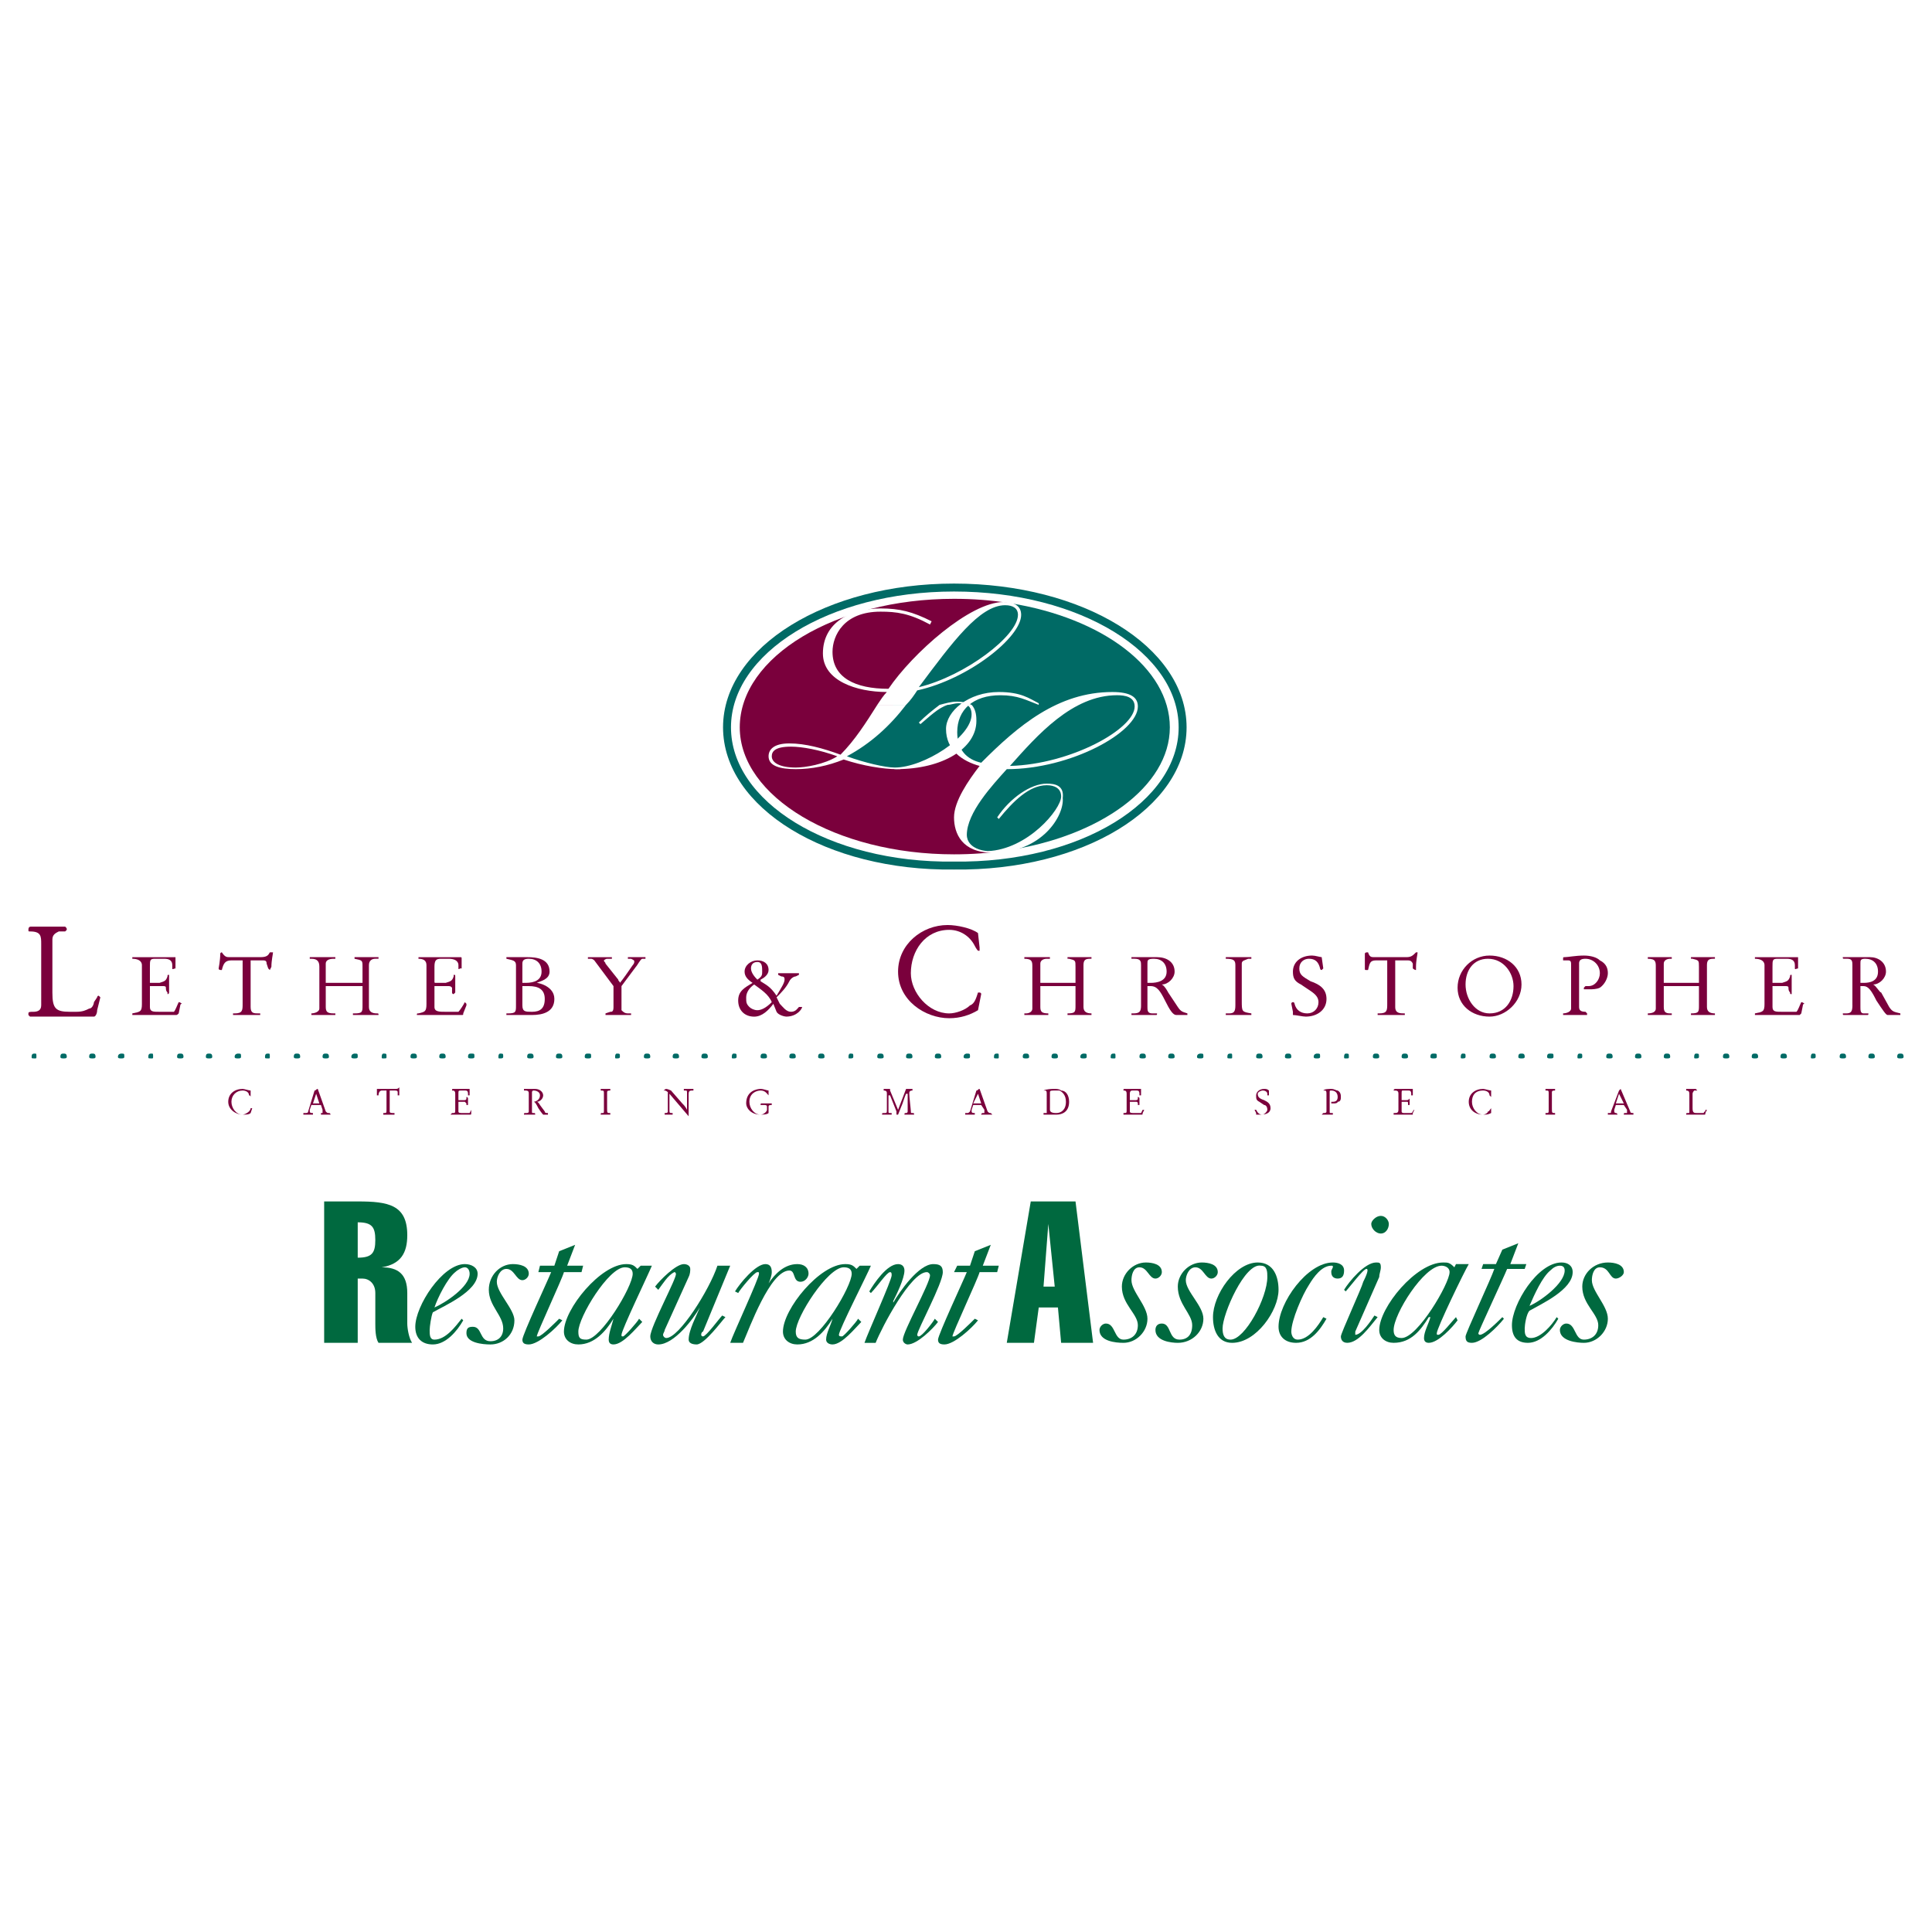 <?xml version="1.0" encoding="utf-8"?>
<!-- Generator: Adobe Illustrator 13.0.0, SVG Export Plug-In . SVG Version: 6.00 Build 14948)  -->
<!DOCTYPE svg PUBLIC "-//W3C//DTD SVG 1.0//EN" "http://www.w3.org/TR/2001/REC-SVG-20010904/DTD/svg10.dtd">
<svg version="1.0" id="Layer_1" xmlns="http://www.w3.org/2000/svg" xmlns:xlink="http://www.w3.org/1999/xlink" x="0px" y="0px"
	 width="192.756px" height="192.756px" viewBox="0 0 192.756 192.756" enable-background="new 0 0 192.756 192.756"
	 xml:space="preserve">
<g>
	<polygon fill-rule="evenodd" clip-rule="evenodd" fill="#FFFFFF" points="0,0 192.756,0 192.756,192.756 0,192.756 0,0 	"/>
	<path fill-rule="evenodd" clip-rule="evenodd" fill="#7A003C" d="M4.11,100.307c0,0.48-0.319,0.641-0.797,0.641
		c-0.319,0-0.479,0-0.479,0.16v0.16l0.16,0.16h0.16h6.22c0.16,0,0.319-0.32,0.319-0.641l0.319-1.283l-0.16-0.16
		c-0.16,0-0.16,0.16-0.16,0.16l-0.319,0.48c0,0.162-0.16,0.643-0.479,0.643c-0.319,0.16-0.638,0.32-1.276,0.32H6.981
		c-1.436,0-1.754-0.32-1.754-1.924v-5.291c0-0.481,0.319-0.641,0.638-0.802h0.479h0.159l0.16-0.16c0-0.161,0-0.161-0.16-0.321H3.154
		c-0.16,0-0.319,0-0.319,0.321c0,0.16,0,0.16,0.16,0.16c1.116,0,1.116,0.481,1.116,1.283V100.307L4.11,100.307z"/>
	<path fill-rule="evenodd" clip-rule="evenodd" fill="#7A003C" d="M14.159,100.146c0,0.801-0.16,0.801-0.957,0.961c0,0,0,0,0,0.16
		l0,0h4.307c0.159,0,0.159,0,0.319-0.16l0.16-0.801c0-0.16,0.159-0.16,0.159-0.16s-0.159-0.162-0.319-0.162
		c-0.16,0.322-0.319,0.803-0.479,0.963c-0.319,0-0.638,0-0.957,0h-0.479c-0.638,0-0.957,0-0.957-0.48v-2.084l0,0h1.276
		c0.16,0,0.319,0,0.319,0.16s0,0.32,0.159,0.48c0,0.16,0,0.16,0,0.16c0.16,0,0.16-0.16,0.16-0.16V97.42c0-0.16,0-0.16,0-0.16
		c-0.16,0-0.16,0-0.16,0.16c-0.159,0.48-0.319,0.48-0.797,0.641h-0.957c0,0,0,0,0-0.16v-1.442c0-0.642,0-0.802,0.479-0.802h0.957
		c0.479,0,0.797,0.16,0.797,0.642v0.32c0,0.161,0.16,0,0.319,0l0,0v-0.962c0-0.16,0-0.16,0-0.16h-1.755H13.68
		c-0.319,0-0.479,0-0.479,0v0.16l0,0c0.479,0,0.957,0.16,0.957,0.642V100.146L14.159,100.146z"/>
	<path fill-rule="evenodd" clip-rule="evenodd" fill="#7A003C" d="M25.004,95.816h1.116c0.319,0,0.479,0,0.479,0.321l0.16,0.481
		l0.16,0.161l0.159-0.321c0-0.642,0.16-1.283,0.16-1.443c0,0-0.16,0-0.319,0c-0.16,0.321-0.319,0.481-0.957,0.481h-3.031
		c-0.319,0-0.478,0-0.797-0.481c0,0-0.16,0-0.16,0.16c0,0.641-0.16,1.443-0.16,1.443c0,0.161,0.16,0.161,0.319,0.161l0,0
		c0.159-0.642,0.319-0.962,0.957-0.962h1.117v0.321v4.009c0,0.641,0,0.961-0.798,0.961H23.25l0,0l0,0c0,0.16,0,0.16,0,0.16h2.552
		h0.16v-0.16h-0.16c-0.479,0-0.797,0-0.797-0.641V95.816L25.004,95.816z"/>
	<path fill-rule="evenodd" clip-rule="evenodd" fill="#7A003C" d="M31.863,100.627c0,0.32-0.479,0.48-0.797,0.48l0,0v0.16
		c0,0,0,0,0.159,0h1.914c0.159,0,0.319,0,0.319,0v-0.16c0,0,0,0-0.16,0c-0.638,0-0.797-0.16-0.797-0.641v-2.084h3.668v1.924
		c0,0.641,0,0.801-0.797,0.801h-0.16v0.16c0,0,0.16,0,0.319,0h1.914c0.16,0,0.319,0,0.319,0c0-0.16,0-0.16-0.16-0.16
		c-0.479,0-0.797-0.16-0.797-0.641v-4.169c0-0.481,0.319-0.642,0.638-0.642c0.16,0,0.319,0,0.319,0v-0.16h-0.16h-2.233l0,0v0.16l0,0
		c0.797,0.16,0.797,0.16,0.797,0.802v1.603H32.5v-1.923c0-0.321,0.319-0.481,0.797-0.481h0.16v-0.16c0,0,0,0-0.16,0h-2.232h-0.16
		v0.16h0.16c0.638,0,0.797,0.321,0.797,0.802V100.627L31.863,100.627z"/>
	<path fill-rule="evenodd" clip-rule="evenodd" fill="#7A003C" d="M42.549,100.146c0,0.801-0.16,0.801-0.797,0.961
		c-0.16,0-0.16,0-0.16,0.16h0.16h4.306c0.159,0,0.159,0,0.159-0.16l0.319-0.801c0-0.16,0-0.16,0-0.16l-0.16-0.162
		c-0.16,0.322-0.479,0.803-0.638,0.963c-0.159,0-0.478,0-0.957,0h-0.319c-0.638,0-1.116,0-1.116-0.48v-2.084c0,0,0,0,0.16,0h1.116
		c0.319,0,0.319,0,0.479,0.16c0,0.16,0,0.32,0,0.48s0.16,0.16,0.16,0.16l0.159-0.16V97.42c0-0.16,0-0.16-0.159-0.16c0,0,0,0,0,0.16
		c-0.16,0.48-0.319,0.48-0.798,0.641h-0.957c-0.16,0-0.16,0-0.16-0.16v-1.442c0-0.642,0.16-0.802,0.638-0.802h0.797
		c0.479,0,0.957,0.16,0.957,0.642v0.32c0,0.161,0.16,0,0.16,0c0.16,0,0.16,0,0.16,0v-0.962c0-0.16,0-0.16-0.16-0.16h-1.754H42.07
		c-0.16,0-0.319,0-0.319,0v0.16l0,0c0.479,0,0.797,0.16,0.797,0.642V100.146L42.549,100.146z"/>
	<path fill-rule="evenodd" clip-rule="evenodd" fill="#7A003C" d="M51.48,100.307c0,0.641,0,0.801-0.797,0.801
		c-0.16,0-0.16,0-0.16,0v0.16c0,0,0,0,0.16,0h2.392c1.117,0,2.233-0.32,2.233-1.604c0-1.281-1.595-1.604-1.754-1.604l0,0
		c0.319-0.16,1.276-0.32,1.276-1.122c0-1.283-1.276-1.443-2.233-1.443h-1.914c-0.16,0-0.16,0-0.16,0c0,0.16,0,0.16,0,0.16
		c0.638,0.16,0.957,0.16,0.957,0.642V100.307L51.48,100.307z M52.118,98.383c0.319,0,0.479,0,0.638,0
		c0.957,0,1.595,0.32,1.595,1.281c0,0.963-0.478,1.283-1.276,1.283c-0.638,0-0.957,0-0.957-0.641V98.383L52.118,98.383z
		 M52.118,96.137c0-0.321,0.16-0.481,0.638-0.481c0.797,0,1.276,0.481,1.276,1.283c0,0.801-0.638,1.122-1.595,1.122h-0.319V96.137
		L52.118,96.137z"/>
	<path fill-rule="evenodd" clip-rule="evenodd" fill="#7A003C" d="M61.209,100.467c0,0.48-0.159,0.48-0.319,0.48l-0.479,0.16l0,0
		v0.16l0,0h0.16h2.233l0,0h0.159v-0.16h-0.159h-0.16c-0.319,0-0.479-0.16-0.638-0.32c0-0.16,0-0.16,0-0.48v-1.924l1.435-1.925
		c0.16-0.16,0.479-0.802,0.638-0.802h0.319l0,0v-0.16l0,0h-1.754l0,0c0,0.16,0,0.16,0,0.16h0.319c0.319,0.16,0.319,0.16,0.319,0.321
		c0,0,0,0.16-0.16,0.321c-0.319,0.481-1.116,1.603-1.276,1.763c0-0.16-0.16-0.16-0.16-0.32l-1.276-1.603
		c0-0.16-0.159-0.16-0.159-0.321c0,0,0.159-0.16,0.319-0.16h0.479l0,0v-0.16c0,0-0.16,0-0.319,0h-1.914h-0.16l0,0v0.16l0,0h0.319
		c0.16,0,0.319,0.16,0.319,0.16l1.914,2.566c0,0.16,0,0.32,0,0.32V100.467L61.209,100.467z"/>
	<path fill-rule="evenodd" clip-rule="evenodd" fill="#7A003C" d="M75.245,98.223c0.638,0.48,1.435,0.961,1.754,1.762
		c-0.638,0.643-1.117,0.803-1.436,0.803s-0.638-0.16-0.797-0.32c-0.319-0.32-0.319-0.482-0.319-0.963S74.767,98.543,75.245,98.223
		L75.245,98.223L75.245,98.223z M75.564,95.977c0.479,0,0.479,0.481,0.479,0.962c0,0.321,0,0.481-0.479,0.801
		c-0.16-0.16-0.638-0.641-0.638-1.122C74.926,96.298,75.085,95.977,75.564,95.977L75.564,95.977L75.564,95.977z M77.478,100.947
		c0.159,0.32,0.797,0.48,0.957,0.48c1.116,0,1.595-0.801,1.595-0.961c0,0,0,0-0.159,0l0,0h-0.16c-0.16,0.16-0.319,0.48-0.797,0.48
		s-0.798-0.48-1.117-0.801l-0.319-0.643c0.479-0.48,0.957-0.961,1.276-1.604c0.16-0.32,0.479-0.48,0.638-0.48l0.319-0.16l0,0V97.1
		h-0.16h-1.914l0,0v0.16l0,0l0.319,0.16c0.319,0,0.319,0.16,0.319,0.32c0,0.32-0.319,0.803-0.797,1.604
		c-0.638-0.961-1.117-1.121-1.595-1.443v-0.16c0.319-0.16,0.797-0.48,0.797-0.961c0-0.642-0.478-0.962-1.116-0.962
		s-1.276,0.481-1.276,1.123c0,0.481,0.319,0.801,0.797,1.122c-0.797,0.482-1.436,0.803-1.436,1.764c0,0.963,0.638,1.604,1.595,1.604
		c0.797,0,1.435-0.641,1.914-1.281L77.478,100.947L77.478,100.947z"/>
	<path fill-rule="evenodd" clip-rule="evenodd" fill="#7A003C" d="M97.894,99.184c0-0.16-0.16-0.16-0.16-0.16c-0.16,0-0.16,0-0.16,0
		c-0.16,0.48-0.319,1.123-0.797,1.283c-0.479,0.48-1.436,0.801-2.074,0.801c-2.073,0-3.828-2.084-3.828-4.008
		c0-2.245,1.436-4.329,3.828-4.329c1.117,0,2.074,0.641,2.552,1.603c0.159,0.321,0.319,0.481,0.319,0.481h0.16
		c0-0.161,0-0.161,0-0.321l-0.16-1.442c-0.638-0.481-2.074-0.802-3.03-0.802c-2.552,0-4.944,1.924-4.944,4.649
		c0,2.885,2.711,4.649,5.104,4.649c1.117,0,2.074-0.32,2.871-0.801L97.894,99.184L97.894,99.184z"/>
	<path fill-rule="evenodd" clip-rule="evenodd" fill="#7A003C" d="M102.997,100.627c0,0.32-0.319,0.48-0.638,0.48h-0.16v0.16h0.16
		h2.073c0.159,0,0.159,0,0.159,0v-0.16l0,0c-0.638,0-0.797-0.16-0.797-0.641v-2.084h3.509v1.924c0,0.641,0,0.801-0.798,0.801l0,0
		v0.16c0,0,0,0,0.319,0h1.913c0.16,0,0.16,0,0.16,0c0-0.16,0-0.16,0-0.16c-0.479,0-0.798-0.16-0.798-0.641v-4.169
		c0-0.481,0.16-0.642,0.638-0.642c0.16,0,0.16,0,0.16,0v-0.16l0,0h-2.233h-0.159v0.16c0,0,0,0,0.159,0
		c0.639,0.16,0.639,0.16,0.639,0.802v1.603h-3.509v-1.923c0-0.321,0.318-0.481,0.638-0.481c0.159,0,0.319,0,0.319,0v-0.16
		c0,0-0.16,0-0.319,0h-2.073h-0.16v0.16l0,0c0.798,0,0.798,0.321,0.798,0.802V100.627L102.997,100.627z"/>
	<path fill-rule="evenodd" clip-rule="evenodd" fill="#7A003C" d="M113.843,100.307c0,0.641-0.159,0.801-0.798,0.801
		c-0.159,0-0.159,0-0.159,0c0,0.16,0,0.16,0,0.16h2.393c0.159,0,0.159,0,0.159-0.16c0,0-0.159,0-0.479,0
		c-0.479,0-0.479-0.32-0.479-0.641v-2.084c0.16,0,0.319,0,0.319,0c0.638,0,0.957,0.48,1.436,1.441
		c0.479,0.963,0.797,1.443,1.116,1.443h1.116l0,0v-0.16l0,0c-0.479-0.16-0.638-0.16-0.957-0.641l-0.957-1.443
		c0,0-0.318-0.641-0.638-0.801l0,0c0.638,0,1.276-0.643,1.276-1.284c0-0.962-0.798-1.443-1.755-1.443h-2.552l0,0
		c0,0.16,0,0.16,0,0.16h0.319c0.638,0,0.638,0.321,0.638,0.642V100.307L113.843,100.307z M114.48,96.137
		c0-0.321,0-0.481,0.639-0.481c0.797,0,1.275,0.481,1.275,1.283c0,0.961-0.957,1.122-1.595,1.122c0,0-0.159,0-0.319,0V96.137
		L114.48,96.137z"/>
	<path fill-rule="evenodd" clip-rule="evenodd" fill="#7A003C" d="M123.891,96.137c0-0.321,0.319-0.321,0.638-0.481h0.16h0.159
		v-0.16h-0.159h-2.233h-0.159v0.16l0,0c0.798,0,0.957,0.16,0.957,0.642v4.009c0,0.641-0.159,0.801-0.638,0.801
		c-0.319,0-0.319,0-0.319,0c0,0.16,0,0.16,0,0.16h2.393h0.159v-0.16l0,0c-0.957-0.16-0.957-0.16-0.957-1.283V96.137L123.891,96.137z
		"/>
	<path fill-rule="evenodd" clip-rule="evenodd" fill="#7A003C" d="M130.749,98.863c0.479,0.32,0.797,0.641,0.797,1.121
		c0,0.643-0.479,1.123-1.116,1.123s-1.116-0.32-1.275-0.961c0,0,0-0.162-0.16-0.162c0,0-0.159,0-0.159,0.162l0.159,0.801
		c0,0.16,0,0.16,0,0.32c0.319,0,0.957,0.16,1.276,0.16c1.116,0,2.073-0.641,2.073-1.764c0-0.961-0.638-1.441-1.595-1.764
		c-0.798-0.48-1.116-0.641-1.116-1.282c0-0.641,0.479-0.962,0.957-0.962c0.638,0,0.956,0.321,1.116,0.962c0,0,0,0.161,0.159,0.161
		l0.159-0.161l0,0l-0.159-1.122c-0.159,0-0.638-0.16-0.957-0.16c-1.116,0-1.914,0.641-1.914,1.603c0,0.641,0.16,0.961,0.798,1.284
		L130.749,98.863L130.749,98.863z"/>
	<path fill-rule="evenodd" clip-rule="evenodd" fill="#7A003C" d="M139.202,95.816h1.116c0.319,0,0.479,0,0.638,0.321v0.481
		c0,0,0.16,0.161,0.319,0.161v-0.321c0-0.642,0.159-1.283,0.159-1.443h-0.159c-0.319,0.321-0.479,0.481-0.957,0.481h-3.189
		c-0.319,0-0.479,0-0.638-0.481c-0.16,0-0.319,0-0.319,0.16c0,0.641,0,1.443,0,1.443c0,0.161,0,0.161,0.159,0.161c0,0,0,0,0.16,0
		c0.159-0.642,0.159-0.962,0.797-0.962h1.116v0.321v4.009c0,0.641,0,0.961-0.797,0.961l0,0h-0.16l0,0c0,0.16,0,0.16,0,0.16H140
		c0.159,0,0.159,0,0.159,0v-0.16l0,0c-0.479,0-0.957,0-0.957-0.641V95.816L139.202,95.816z"/>
	<path fill-rule="evenodd" clip-rule="evenodd" fill="#7A003C" d="M148.612,101.428c1.595,0,3.189-1.443,3.189-3.205
		c0-1.765-1.435-2.887-3.189-2.887c-1.754,0-3.189,1.443-3.189,3.207C145.423,100.307,146.858,101.428,148.612,101.428
		L148.612,101.428L148.612,101.428z M148.612,101.107c-1.436,0-2.393-1.443-2.393-2.885c0-1.444,0.798-2.566,2.233-2.566
		c1.595,0,2.552,1.443,2.552,2.727C151.005,99.824,150.207,101.107,148.612,101.107L148.612,101.107L148.612,101.107z"/>
	<path fill-rule="evenodd" clip-rule="evenodd" fill="#7A003C" d="M157.544,96.137c0-0.321,0.159-0.481,0.638-0.481
		c0.798,0,1.436,0.642,1.436,1.443c0,0.641-0.479,1.283-1.116,1.283c-0.159,0-0.319,0-0.319,0l-0.159,0.16v0.16h0.159
		c0,0,0.319,0,0.479,0c0.16,0,0.639,0,0.957-0.16c0.479-0.32,0.798-0.963,0.798-1.443c0-0.481-0.16-0.962-0.798-1.283
		c-0.318-0.32-0.957-0.48-1.595-0.48c-0.797,0-1.595,0.16-1.914,0.16c-0.159,0-0.159,0-0.159,0.16v0.16c0.159,0,0.319,0,0.479,0
		c0.319,0,0.319,0.161,0.319,0.481v4.329c0,0.32-0.479,0.48-0.798,0.48c0,0,0,0,0,0.16l0,0h2.393l0,0c0-0.16,0-0.16,0-0.16
		l-0.16-0.16c-0.479,0-0.638-0.16-0.638-0.48V96.137L157.544,96.137z"/>
	<path fill-rule="evenodd" clip-rule="evenodd" fill="#7A003C" d="M165.2,100.627c0,0.32-0.319,0.48-0.798,0.48l0,0v0.16h0.159
		h1.914c0.319,0,0.319,0,0.319,0v-0.16c0,0,0,0-0.159,0c-0.479,0-0.639-0.16-0.639-0.641v-2.084h3.509v1.924
		c0,0.641,0,0.801-0.797,0.801l0,0v0.16c0,0,0,0,0.159,0h1.914c0.318,0,0.318,0,0.318,0c0-0.16,0-0.16,0-0.16
		c-0.479,0-0.797-0.16-0.797-0.641v-4.169c0-0.481,0.159-0.642,0.638-0.642c0.159,0,0.159,0,0.159,0v-0.16l0,0h-2.392l0,0v0.16
		c0,0,0,0,0.159,0c0.638,0.16,0.638,0.16,0.638,0.802v1.603h-3.509v-1.923c0-0.321,0.319-0.481,0.639-0.481c0.159,0,0.159,0,0.159,0
		v-0.16c0,0,0,0-0.159,0h-2.074c-0.159,0-0.159,0-0.159,0v0.16l0,0c0.798,0,0.798,0.321,0.798,0.802V100.627L165.2,100.627z"/>
	<path fill-rule="evenodd" clip-rule="evenodd" fill="#7A003C" d="M176.046,100.146c0,0.801-0.16,0.801-0.957,0.961c0,0,0,0,0,0.16
		l0,0h4.466c0,0,0,0,0.159-0.16l0.159-0.801c0-0.16,0.159-0.16,0.159-0.16s-0.159-0.162-0.318-0.162
		c-0.159,0.322-0.319,0.803-0.479,0.963c-0.319,0-0.638,0-0.957,0H177.8c-0.638,0-0.957,0-0.957-0.48v-2.084l0,0h1.276
		c0.159,0,0.318,0,0.318,0.16s0,0.32,0.16,0.48c0,0.16,0,0.16,0.159,0.16v-0.16V97.42c0-0.16,0-0.16,0-0.16
		c-0.159,0-0.159,0-0.159,0.16c-0.16,0.48-0.319,0.48-0.798,0.641h-0.957c0,0,0,0,0-0.16v-1.442c0-0.642,0-0.802,0.479-0.802h0.957
		c0.479,0,0.798,0.16,0.798,0.642v0.32c0,0.161,0.159,0,0.318,0l0,0v-0.962c0-0.16,0-0.16,0-0.16h-1.754h-2.073
		c-0.319,0-0.479,0-0.479,0v0.16l0,0c0.479,0,0.957,0.16,0.957,0.642V100.146L176.046,100.146z"/>
	<path fill-rule="evenodd" clip-rule="evenodd" fill="#7A003C" d="M184.817,100.307c0,0.641-0.159,0.801-0.638,0.801
		c-0.159,0-0.319,0-0.319,0c0,0.16,0,0.16,0.16,0.16h2.232c0.159,0,0.159,0,0.159-0.16c0,0-0.159,0-0.479,0
		c-0.318,0-0.318-0.32-0.318-0.641v-2.084c0.159,0,0.159,0,0.318,0c0.479,0,0.798,0.48,1.276,1.441
		c0.638,0.963,0.957,1.443,1.116,1.443h1.116c0.16,0,0.16,0,0.16,0v-0.16l0,0c-0.639-0.16-0.798-0.16-1.116-0.641l-0.798-1.443
		c-0.159,0-0.479-0.641-0.798-0.801l0,0c0.639,0,1.276-0.643,1.276-1.284c0-0.962-0.798-1.443-1.595-1.443h-2.552
		c-0.16,0-0.16,0-0.16,0c0,0.16,0,0.16,0.16,0.16h0.318c0.479,0,0.479,0.321,0.479,0.642V100.307L184.817,100.307z M185.615,96.137
		c0-0.321,0-0.481,0.479-0.481c0.797,0,1.275,0.481,1.275,1.283c0,0.961-0.797,1.122-1.436,1.122c-0.159,0-0.159,0-0.318,0V96.137
		L185.615,96.137z"/>
	<path fill-rule="evenodd" clip-rule="evenodd" fill="#7A003C" d="M25.164,110.566h-0.159l0,0c0,0.16-0.16,0.322-0.16,0.322
		c-0.16,0.16-0.479,0.32-0.638,0.32c-0.638,0-1.117-0.643-1.117-1.283s0.479-1.123,1.117-1.123c0.319,0,0.638,0.162,0.638,0.482
		c0.16,0,0.16,0.16,0.16,0.16l0,0c0-0.16,0-0.16,0-0.16v-0.482c-0.16,0-0.638-0.16-0.797-0.16c-0.798,0-1.436,0.482-1.436,1.283
		s0.797,1.283,1.436,1.283c0.319,0,0.638,0,0.797-0.16L25.164,110.566L25.164,110.566z"/>
	<path fill-rule="evenodd" clip-rule="evenodd" fill="#7A003C" d="M32.022,110.246l0.159,0.48c0,0.162,0,0.322,0,0.322h-0.159
		c0,0,0,0,0,0.16l0,0h0.797c0.159,0,0.159,0,0.159,0s0-0.16-0.159-0.16c-0.16,0-0.16,0-0.319-0.16l-0.797-2.246
		c-0.159,0-0.159,0.16-0.319,0.16l-0.638,2.086c0,0.16-0.159,0.16-0.319,0.16h-0.16v0.16c0,0,0,0,0.16,0h0.797l0,0
		c0-0.16,0-0.16,0-0.16c-0.159,0-0.319,0-0.319-0.16c0,0,0,0,0-0.162l0.16-0.48H32.022L32.022,110.246z M31.225,110.086l0.319-0.961
		l0,0l0.319,0.961H31.225L31.225,110.086z"/>
	<path fill-rule="evenodd" clip-rule="evenodd" fill="#7A003C" d="M38.88,108.803h0.479c0.16,0,0.319,0,0.319,0.162v0.32
		c0,0,0,0,0.16,0v-0.16c0-0.322,0-0.482,0-0.482c0-0.16,0-0.16,0-0.16c-0.16,0.16-0.16,0.16-0.479,0.16h-1.276
		c-0.16,0-0.16,0-0.319,0h-0.16c0,0.16,0,0.482,0,0.643c0,0,0,0,0.16,0l0,0c0-0.32,0.159-0.482,0.319-0.482h0.479v0.162v1.762
		c0,0.322,0,0.322-0.319,0.322l0,0l0,0v0.16l0,0h0.957c0.16,0,0.16,0,0.16,0v-0.16l0,0c-0.319,0-0.479,0-0.479-0.16V108.803
		L38.88,108.803z"/>
	<path fill-rule="evenodd" clip-rule="evenodd" fill="#7A003C" d="M45.419,110.727c0,0.322,0,0.322-0.319,0.322l-0.16,0.16h0.16
		h1.754c0.16,0,0.16,0,0.16-0.16v-0.322c0.159,0,0.159,0,0.159,0h-0.159l-0.16,0.322c-0.16,0-0.319,0-0.479,0h-0.16
		c-0.319,0-0.479,0-0.479-0.16v-0.963l0,0h0.638c0,0,0,0,0.16,0.16c0,0,0,0,0,0.16l0,0h0.159v-0.641c0-0.16-0.159-0.16-0.159-0.16
		s0,0,0,0.16s-0.16,0.16-0.319,0.16h-0.479l0,0v-0.641c0-0.322,0-0.322,0.319-0.322h0.319c0.16,0,0.319,0,0.319,0.322v0.16h0.16l0,0
		v-0.482v-0.16h-0.797H45.26c-0.16,0-0.16,0-0.16,0.16l0,0l0,0c0.16,0,0.319,0,0.319,0.322V110.727L45.419,110.727z"/>
	<path fill-rule="evenodd" clip-rule="evenodd" fill="#7A003C" d="M52.756,110.889c0,0.16-0.16,0.16-0.319,0.16
		c-0.16,0-0.16,0-0.16,0.16c0,0,0,0,0.16,0h0.957l0,0c0-0.16,0-0.16-0.16-0.16s-0.16,0-0.16-0.16v-0.963c0,0,0,0,0.16,0
		s0.319,0.32,0.479,0.641c0.319,0.482,0.479,0.643,0.479,0.643h0.478l0,0v-0.16l0,0c-0.159,0-0.319,0-0.319-0.16l-0.478-0.643
		c0,0-0.16-0.32-0.319-0.32l0,0c0.319,0,0.638-0.32,0.638-0.641s-0.319-0.643-0.797-0.643h-1.117v0.16l0,0h0.16
		c0.319,0,0.319,0.162,0.319,0.322V110.889L52.756,110.889z M53.075,108.965c0,0,0-0.162,0.16-0.162
		c0.319,0,0.638,0.162,0.638,0.482c0,0.48-0.479,0.641-0.638,0.641s-0.16,0-0.16,0V108.965L53.075,108.965z"/>
	<path fill-rule="evenodd" clip-rule="evenodd" fill="#7A003C" d="M60.572,108.965c0-0.162,0.16-0.162,0.319-0.162l0,0l0,0l0,0
		v-0.16h-0.957c0,0,0,0,0,0.16l0,0l0,0c0.319,0,0.319,0,0.319,0.322v1.602c0,0.322,0,0.322-0.16,0.322s-0.16,0-0.16,0.16l0,0h0.957
		l0,0v-0.16l0,0c-0.319,0-0.319,0-0.319-0.482V108.965L60.572,108.965z"/>
	<path fill-rule="evenodd" clip-rule="evenodd" fill="#7A003C" d="M66.632,110.889c0,0.16-0.16,0.16-0.319,0.16c0,0,0,0,0,0.16l0,0
		h0.797l0,0v-0.16c-0.319,0-0.319,0-0.319-0.322v-1.602l1.914,2.244l0,0v-2.084c0-0.32,0-0.482,0.319-0.482h0.159l0,0l0,0v-0.16
		h-0.957v0.16l0,0h0.159c0.16,0,0.16,0,0.16,0.322v1.602l0,0c-0.16-0.32-0.319-0.48-0.479-0.641l-1.117-1.283
		c0,0-0.319-0.16-0.479-0.16c-0.159,0-0.159,0.16-0.319,0.16c0-0.16,0,0,0,0l0,0h0.16c0.159,0,0.319,0.162,0.319,0.162
		c0,0.16,0,0.16,0,0.16V110.889L66.632,110.889z"/>
	<path fill-rule="evenodd" clip-rule="evenodd" fill="#7A003C" d="M76.68,110.406c0-0.16,0.16-0.16,0.319-0.16l0,0c0,0,0,0,0-0.16
		l0,0h-0.957c-0.16,0-0.16,0-0.16,0.16l0,0h0.319c0.159,0,0.319,0,0.319,0.16v0.32c0,0.162-0.319,0.482-0.638,0.482
		c-0.638,0-1.116-0.643-1.116-1.283c0-0.801,0.638-1.123,1.116-1.123s0.638,0.322,0.797,0.482l0,0l0,0c0-0.16,0-0.32,0-0.482
		c-0.159,0-0.478-0.16-0.797-0.16c-0.319,0-1.436,0.16-1.436,1.443c0,0.48,0.479,1.123,1.436,1.123c0.16,0,0.638,0,0.797-0.16
		V110.406L76.68,110.406z"/>
	<path fill-rule="evenodd" clip-rule="evenodd" fill="#7A003C" d="M89.6,110.727L89.6,110.727l-0.797-1.924v-0.16h-0.638v0.16l0,0
		l0,0c0.319,0,0.319,0.162,0.319,0.322s0,1.441,0,1.602c0,0.322,0,0.322-0.319,0.322c-0.16,0-0.16,0-0.16,0.16l0,0l0,0h0.957l0,0
		c0-0.16,0-0.16,0-0.16c-0.319,0-0.319,0-0.319-0.16c0-0.162,0-1.283,0-1.604l0,0c0,0,0,0,0.16,0l0.638,1.604c0,0.16,0,0.32,0,0.32
		s0,0,0.16,0l0,0l0.319-0.803c0.16-0.32,0.319-0.961,0.479-1.281c0,0,0,0,0.16,0c0,0.48,0,1.441,0,1.764c0,0.16-0.16,0.16-0.16,0.16
		c-0.159,0-0.159,0-0.159,0.16l0,0l0,0h0.957l0,0c0-0.16,0-0.16-0.159-0.16c-0.16,0-0.16,0-0.16-0.16
		c0-0.162-0.159-1.443-0.159-1.764c0-0.16,0-0.322,0.319-0.322l0,0l0,0l0,0v-0.16h-0.638L89.6,110.727L89.6,110.727z"/>
	<path fill-rule="evenodd" clip-rule="evenodd" fill="#7A003C" d="M97.894,110.246l0.318,0.48c0,0.162,0,0.322,0,0.322h-0.159
		c0,0-0.159,0-0.159,0.16c0,0,0,0,0.159,0h0.798h0.159l-0.159-0.16c-0.16,0-0.16,0-0.319-0.16l-0.797-2.246
		c-0.16,0-0.16,0.16-0.319,0.16l-0.638,2.086c-0.16,0.16-0.16,0.16-0.319,0.16h-0.159v0.16c0,0,0,0,0.159,0h0.798l0,0
		c0-0.16,0-0.16,0-0.16c-0.16,0-0.319,0-0.319-0.16c0,0,0,0,0-0.162l0.16-0.48H97.894L97.894,110.246z M97.096,110.086l0.479-0.961
		l0,0l0.319,0.961H97.096L97.096,110.086z"/>
	<path fill-rule="evenodd" clip-rule="evenodd" fill="#7A003C" d="M104.433,110.889v0.16c-0.159,0-0.159,0-0.319,0v0.16l0,0h1.276
		c0.638,0,1.275-0.32,1.275-1.283c0-0.641-0.318-1.123-0.797-1.123c-0.159-0.16-0.479-0.16-0.638-0.16c-0.319,0-0.798,0-1.117,0.16
		l0,0l0,0h0.16c0.159,0,0.159,0.162,0.159,0.322V110.889L104.433,110.889z M104.752,108.965c0-0.162,0.159-0.162,0.479-0.162
		c0.159,0,0.318,0,0.479,0c0.318,0.162,0.638,0.482,0.638,1.123c0,0.801-0.479,1.123-0.957,1.123c-0.159,0-0.638,0-0.638-0.322
		V108.965L104.752,108.965z"/>
	<path fill-rule="evenodd" clip-rule="evenodd" fill="#7A003C" d="M112.407,110.727c0,0.322,0,0.322-0.319,0.322v0.16l0,0h1.755
		c0.159,0,0.159,0,0.159-0.16l0.16-0.322l0,0h-0.16l-0.159,0.322c-0.159,0-0.319,0-0.479,0h-0.159c-0.319,0-0.479,0-0.479-0.16
		v-0.963l0,0h0.638c0,0,0.159,0,0.159,0.16c0,0,0,0,0,0.16l0,0h0.16v-0.641c0-0.16-0.16-0.16-0.16-0.16s0,0,0,0.16
		s-0.159,0.16-0.318,0.16h-0.479l0,0v-0.641c0-0.322,0.159-0.322,0.318-0.322h0.319c0.159,0,0.319,0,0.319,0.322v0.16h0.159l0,0
		v-0.482v-0.16h-0.798h-0.797c-0.16,0-0.16,0-0.16,0.16l0,0l0,0c0.16,0,0.319,0,0.319,0.322V110.727L112.407,110.727z"/>
	<path fill-rule="evenodd" clip-rule="evenodd" fill="#7A003C" d="M126.124,110.246c0.159,0,0.318,0.16,0.318,0.48
		c0,0.162-0.318,0.482-0.479,0.482c-0.318,0-0.479-0.16-0.638-0.482l0,0h-0.159l0.159,0.322v0.16c0.159,0,0.319,0,0.479,0
		c0.479,0,0.957-0.16,0.957-0.643c0-0.48-0.319-0.641-0.638-0.801c-0.479-0.16-0.639-0.32-0.639-0.641
		c0-0.16,0.319-0.322,0.479-0.322c0.319,0,0.479,0.162,0.479,0.322s0,0.16,0,0.16h0.16l0,0v-0.482c-0.16-0.16-0.319-0.16-0.479-0.16
		c-0.479,0-0.798,0.322-0.798,0.643s0,0.48,0.319,0.641L126.124,110.246L126.124,110.246z"/>
	<path fill-rule="evenodd" clip-rule="evenodd" fill="#7A003C" d="M132.663,108.965c0-0.162,0-0.162,0.159-0.162
		c0.479,0,0.638,0.322,0.638,0.643s-0.159,0.48-0.479,0.48c0,0,0,0-0.159,0v0.16l0,0l0,0c0.159,0,0.159,0,0.319,0
		c0,0,0.318,0,0.318-0.16c0.319,0,0.319-0.32,0.319-0.48s0-0.48-0.319-0.643c-0.159,0-0.318-0.16-0.638-0.16s-0.638,0-0.798,0.16
		l0,0l0,0c0,0,0,0,0.16,0c0.159,0,0.159,0.162,0.159,0.322v1.764c0,0.16-0.159,0.16-0.319,0.16l-0.159,0.16c0,0,0,0,0.159,0h0.957
		l0,0v-0.16h-0.159c-0.159,0-0.159,0-0.159-0.16V108.965L132.663,108.965z"/>
	<path fill-rule="evenodd" clip-rule="evenodd" fill="#7A003C" d="M139.521,110.727c0,0.322-0.16,0.322-0.479,0.322v0.16l0,0h1.913
		c0,0,0,0,0-0.16l0.16-0.322l0,0l0,0c-0.16,0-0.16,0.322-0.319,0.322c0,0-0.159,0-0.318,0h-0.319c-0.159,0-0.319,0-0.319-0.16
		v-0.963l0,0h0.479c0.16,0,0.16,0,0.16,0.16c0,0,0,0,0,0.16h0.159l0,0v-0.641c0-0.16,0-0.16,0-0.16s0,0,0,0.16
		c-0.159,0.16-0.159,0.16-0.479,0.16h-0.319l0,0v-0.641c0-0.322,0-0.322,0.16-0.322h0.479c0.159,0,0.318,0,0.318,0.322v0.16
		c0,0,0,0,0.159,0l0,0v-0.482v-0.16h-0.797h-0.957c0,0-0.159,0-0.159,0.16l0,0l0,0c0.318,0,0.479,0,0.479,0.322V110.727
		L139.521,110.727z"/>
	<path fill-rule="evenodd" clip-rule="evenodd" fill="#7A003C" d="M148.771,110.566
		C148.932,110.566,148.771,110.566,148.771,110.566L148.771,110.566c-0.159,0.16-0.159,0.322-0.318,0.322
		c0,0.16-0.319,0.32-0.479,0.32c-0.638,0-1.116-0.643-1.116-1.283s0.318-1.123,1.116-1.123c0.318,0,0.638,0.162,0.638,0.482
		l0.159,0.16l0,0c0-0.16,0-0.16,0-0.16v-0.482c-0.159,0-0.638-0.16-0.797-0.16c-0.798,0-1.436,0.482-1.436,1.283
		s0.638,1.283,1.436,1.283c0.318,0,0.479,0,0.797-0.16V110.566L148.771,110.566z"/>
	<path fill-rule="evenodd" clip-rule="evenodd" fill="#7A003C" d="M154.833,108.965c0-0.162,0.159-0.162,0.318-0.162l0,0l0,0l0,0
		v-0.16h-0.957c0,0,0,0,0,0.16l0,0l0,0c0.319,0,0.319,0,0.319,0.322v1.602c0,0.322,0,0.322-0.319,0.322c0,0,0,0,0,0.16l0,0h0.957
		l0,0v-0.16l0,0c-0.318,0-0.318,0-0.318-0.482V108.965L154.833,108.965z"/>
	<path fill-rule="evenodd" clip-rule="evenodd" fill="#7A003C" d="M162.01,110.246l0.319,0.48c0,0.162,0,0.322,0,0.322h-0.16
		c-0.159,0-0.159,0-0.159,0.16l0,0h0.957l0,0v-0.16c-0.159,0-0.319,0-0.319-0.16l-0.957-2.246l-0.159,0.16l-0.798,2.086
		c0,0.16,0,0.16-0.159,0.16s-0.159,0-0.159,0v0.16l0,0h0.797h0.16c0-0.16-0.16-0.16-0.16-0.16s-0.159,0-0.159-0.16c0,0,0,0,0-0.162
		l0.159-0.48H162.01L162.01,110.246z M161.212,110.086l0.319-0.961l0,0l0.479,0.961H161.212L161.212,110.086z"/>
	<path fill-rule="evenodd" clip-rule="evenodd" fill="#7A003C" d="M168.549,110.889c0,0.16,0,0.16-0.159,0.16s-0.159,0-0.159,0.16
		l0,0l0,0l0,0h1.754c0.159,0,0.159,0,0.159-0.16l0.16-0.322h-0.16l0,0v0.162c-0.159,0-0.159,0.16-0.159,0.16
		c-0.159,0-0.159,0-0.479,0h-0.159c-0.319,0-0.479,0-0.479-0.482v-1.441c0-0.16,0.159-0.322,0.159-0.322h0.16l0,0
		c0.159,0,0.159,0,0.159,0s0,0-0.159-0.16h-0.957c0,0,0,0,0,0.16l0,0c0.318,0,0.318,0.162,0.318,0.482V110.889L168.549,110.889z"/>
	<path fill-rule="evenodd" clip-rule="evenodd" fill="#006A65" d="M3.473,105.598c0.16,0,0.16,0,0.16-0.16
		c0-0.322,0-0.322-0.16-0.322s-0.319,0-0.319,0.322C3.154,105.598,3.154,105.598,3.473,105.598L3.473,105.598L3.473,105.598z"/>
	<path fill-rule="evenodd" clip-rule="evenodd" fill="#006A65" d="M6.344,105.598c0.159,0,0.319,0,0.319-0.16
		c0-0.322-0.16-0.322-0.319-0.322c-0.16,0-0.319,0-0.319,0.322C6.024,105.598,6.184,105.598,6.344,105.598L6.344,105.598
		L6.344,105.598z"/>
	<path fill-rule="evenodd" clip-rule="evenodd" fill="#006A65" d="M9.214,105.598c0.16,0,0.319,0,0.319-0.16
		c0-0.322-0.16-0.322-0.319-0.322c-0.159,0-0.319,0-0.319,0.322C8.896,105.598,9.055,105.598,9.214,105.598L9.214,105.598
		L9.214,105.598z"/>
	<path fill-rule="evenodd" clip-rule="evenodd" fill="#006A65" d="M12.085,105.598c0.16,0,0.319,0,0.319-0.16
		c0-0.322,0-0.322-0.319-0.322c0,0-0.319,0-0.319,0.322C11.767,105.598,11.926,105.598,12.085,105.598L12.085,105.598
		L12.085,105.598z"/>
	<path fill-rule="evenodd" clip-rule="evenodd" fill="#006A65" d="M15.116,105.598c0.159,0,0.159,0,0.159-0.16
		c0-0.322,0-0.322-0.159-0.322c-0.16,0-0.319,0-0.319,0.322C14.797,105.598,14.797,105.598,15.116,105.598L15.116,105.598
		L15.116,105.598z"/>
	<path fill-rule="evenodd" clip-rule="evenodd" fill="#006A65" d="M17.987,105.598c0.159,0,0.319,0,0.319-0.16
		c0-0.322-0.16-0.322-0.319-0.322c-0.16,0-0.319,0-0.319,0.322C17.667,105.598,17.827,105.598,17.987,105.598L17.987,105.598
		L17.987,105.598z"/>
	<path fill-rule="evenodd" clip-rule="evenodd" fill="#006A65" d="M20.857,105.598c0.16,0,0.319,0,0.319-0.16
		c0-0.322-0.16-0.322-0.319-0.322c-0.159,0-0.319,0-0.319,0.322C20.539,105.598,20.698,105.598,20.857,105.598L20.857,105.598
		L20.857,105.598z"/>
	<path fill-rule="evenodd" clip-rule="evenodd" fill="#006A65" d="M23.729,105.598c0.159,0,0.319,0,0.319-0.16
		c0-0.322,0-0.322-0.319-0.322c0,0-0.319,0-0.319,0.322C23.409,105.598,23.569,105.598,23.729,105.598L23.729,105.598
		L23.729,105.598z"/>
	<path fill-rule="evenodd" clip-rule="evenodd" fill="#006A65" d="M26.759,105.598c0.16,0,0.16,0,0.16-0.16
		c0-0.322,0-0.322-0.16-0.322s-0.319,0-0.319,0.322C26.44,105.598,26.44,105.598,26.759,105.598L26.759,105.598L26.759,105.598z"/>
	<path fill-rule="evenodd" clip-rule="evenodd" fill="#006A65" d="M29.63,105.598c0.16,0,0.319,0,0.319-0.16
		c0-0.322-0.159-0.322-0.319-0.322s-0.319,0-0.319,0.322C29.311,105.598,29.47,105.598,29.63,105.598L29.63,105.598L29.63,105.598z"
		/>
	<path fill-rule="evenodd" clip-rule="evenodd" fill="#006A65" d="M32.5,105.598c0.16,0,0.319,0,0.319-0.16
		c0-0.322-0.16-0.322-0.319-0.322c-0.159,0-0.319,0-0.319,0.322C32.182,105.598,32.341,105.598,32.5,105.598L32.5,105.598
		L32.5,105.598z"/>
	<path fill-rule="evenodd" clip-rule="evenodd" fill="#006A65" d="M35.372,105.598c0.159,0,0.319,0,0.319-0.16
		c0-0.322,0-0.322-0.319-0.322c0,0-0.319,0-0.319,0.322C35.052,105.598,35.212,105.598,35.372,105.598L35.372,105.598
		L35.372,105.598z"/>
	<path fill-rule="evenodd" clip-rule="evenodd" fill="#006A65" d="M38.242,105.598c0.319,0,0.319,0,0.319-0.16
		c0-0.322,0-0.322-0.319-0.322c0,0-0.159,0-0.159,0.322C38.083,105.598,38.083,105.598,38.242,105.598L38.242,105.598
		L38.242,105.598z"/>
	<path fill-rule="evenodd" clip-rule="evenodd" fill="#006A65" d="M41.273,105.598c0.16,0,0.319,0,0.319-0.16
		c0-0.322-0.159-0.322-0.319-0.322s-0.319,0-0.319,0.322C40.954,105.598,41.113,105.598,41.273,105.598L41.273,105.598
		L41.273,105.598z"/>
	<path fill-rule="evenodd" clip-rule="evenodd" fill="#006A65" d="M44.144,105.598c0.16,0,0.319,0,0.319-0.16
		c0-0.322-0.159-0.322-0.319-0.322c-0.159,0-0.319,0-0.319,0.322C43.825,105.598,43.984,105.598,44.144,105.598L44.144,105.598
		L44.144,105.598z"/>
	<path fill-rule="evenodd" clip-rule="evenodd" fill="#006A65" d="M47.015,105.598c0.159,0,0.319,0,0.319-0.16
		c0-0.322,0-0.322-0.319-0.322c-0.16,0-0.319,0-0.319,0.322C46.695,105.598,46.855,105.598,47.015,105.598L47.015,105.598
		L47.015,105.598z"/>
	<path fill-rule="evenodd" clip-rule="evenodd" fill="#006A65" d="M49.886,105.598c0.159,0,0.319,0,0.319-0.16
		c0-0.322,0-0.322-0.319-0.322c0,0-0.16,0-0.16,0.322C49.726,105.598,49.726,105.598,49.886,105.598L49.886,105.598L49.886,105.598z
		"/>
	<path fill-rule="evenodd" clip-rule="evenodd" fill="#006A65" d="M52.916,105.598c0.159,0,0.319,0,0.319-0.16
		c0-0.322-0.16-0.322-0.319-0.322c-0.16,0-0.319,0-0.319,0.322C52.597,105.598,52.756,105.598,52.916,105.598L52.916,105.598
		L52.916,105.598z"/>
	<path fill-rule="evenodd" clip-rule="evenodd" fill="#006A65" d="M55.787,105.598c0.16,0,0.319,0,0.319-0.16
		c0-0.322-0.159-0.322-0.319-0.322s-0.319,0-0.319,0.322C55.468,105.598,55.627,105.598,55.787,105.598L55.787,105.598
		L55.787,105.598z"/>
	<path fill-rule="evenodd" clip-rule="evenodd" fill="#006A65" d="M58.658,105.598c0.16,0,0.319,0,0.319-0.16
		c0-0.322,0-0.322-0.319-0.322c-0.16,0-0.319,0-0.319,0.322C58.339,105.598,58.498,105.598,58.658,105.598L58.658,105.598
		L58.658,105.598z"/>
	<path fill-rule="evenodd" clip-rule="evenodd" fill="#006A65" d="M61.529,105.598c0.159,0,0.319,0,0.319-0.16
		c0-0.322,0-0.322-0.319-0.322c0,0-0.16,0-0.16,0.322C61.369,105.598,61.369,105.598,61.529,105.598L61.529,105.598L61.529,105.598z
		"/>
	<path fill-rule="evenodd" clip-rule="evenodd" fill="#006A65" d="M64.559,105.598c0.16,0,0.319,0,0.319-0.16
		c0-0.322-0.16-0.322-0.319-0.322c-0.159,0-0.319,0-0.319,0.322C64.24,105.598,64.399,105.598,64.559,105.598L64.559,105.598
		L64.559,105.598z"/>
	<path fill-rule="evenodd" clip-rule="evenodd" fill="#006A65" d="M67.43,105.598c0.16,0,0.319,0,0.319-0.16
		c0-0.322-0.16-0.322-0.319-0.322c-0.159,0-0.319,0-0.319,0.322C67.111,105.598,67.271,105.598,67.43,105.598L67.43,105.598
		L67.43,105.598z"/>
	<path fill-rule="evenodd" clip-rule="evenodd" fill="#006A65" d="M70.301,105.598c0.16,0,0.319,0,0.319-0.16
		c0-0.322-0.159-0.322-0.319-0.322s-0.319,0-0.319,0.322C69.982,105.598,70.141,105.598,70.301,105.598L70.301,105.598
		L70.301,105.598z"/>
	<path fill-rule="evenodd" clip-rule="evenodd" fill="#006A65" d="M73.172,105.598c0.159,0,0.319,0,0.319-0.16
		c0-0.322,0-0.322-0.319-0.322c0,0-0.16,0-0.16,0.322C73.012,105.598,73.012,105.598,73.172,105.598L73.172,105.598L73.172,105.598z
		"/>
	<path fill-rule="evenodd" clip-rule="evenodd" fill="#006A65" d="M76.202,105.598c0.159,0,0.319,0,0.319-0.16
		c0-0.322-0.16-0.322-0.319-0.322c-0.16,0-0.319,0-0.319,0.322C75.883,105.598,76.042,105.598,76.202,105.598L76.202,105.598
		L76.202,105.598z"/>
	<path fill-rule="evenodd" clip-rule="evenodd" fill="#006A65" d="M79.073,105.598c0.16,0,0.319,0,0.319-0.16
		c0-0.322-0.16-0.322-0.319-0.322c-0.159,0-0.319,0-0.319,0.322C78.754,105.598,78.914,105.598,79.073,105.598L79.073,105.598
		L79.073,105.598z"/>
	<path fill-rule="evenodd" clip-rule="evenodd" fill="#006A65" d="M81.944,105.598c0.16,0,0.319,0,0.319-0.16
		c0-0.322-0.159-0.322-0.319-0.322s-0.319,0-0.319,0.322C81.625,105.598,81.784,105.598,81.944,105.598L81.944,105.598
		L81.944,105.598z"/>
	<path fill-rule="evenodd" clip-rule="evenodd" fill="#006A65" d="M84.814,105.598c0.16,0,0.319,0,0.319-0.16
		c0-0.322,0-0.322-0.319-0.322c0,0-0.159,0-0.159,0.322C84.655,105.598,84.655,105.598,84.814,105.598L84.814,105.598
		L84.814,105.598z"/>
	<path fill-rule="evenodd" clip-rule="evenodd" fill="#006A65" d="M87.845,105.598c0.159,0,0.319,0,0.319-0.16
		c0-0.322-0.16-0.322-0.319-0.322c-0.16,0-0.319,0-0.319,0.322C87.526,105.598,87.686,105.598,87.845,105.598L87.845,105.598
		L87.845,105.598z"/>
	<path fill-rule="evenodd" clip-rule="evenodd" fill="#006A65" d="M90.716,105.598c0.159,0,0.319,0,0.319-0.16
		c0-0.322-0.16-0.322-0.319-0.322c-0.16,0-0.319,0-0.319,0.322C90.397,105.598,90.557,105.598,90.716,105.598L90.716,105.598
		L90.716,105.598z"/>
	<path fill-rule="evenodd" clip-rule="evenodd" fill="#006A65" d="M93.587,105.598c0.159,0,0.319,0,0.319-0.16
		c0-0.322-0.16-0.322-0.319-0.322c-0.16,0-0.319,0-0.319,0.322C93.268,105.598,93.427,105.598,93.587,105.598L93.587,105.598
		L93.587,105.598z"/>
	<path fill-rule="evenodd" clip-rule="evenodd" fill="#006A65" d="M96.458,105.598c0.16,0,0.319,0,0.319-0.16
		c0-0.322,0-0.322-0.319-0.322c0,0-0.319,0-0.319,0.322C96.139,105.598,96.298,105.598,96.458,105.598L96.458,105.598
		L96.458,105.598z"/>
	<path fill-rule="evenodd" clip-rule="evenodd" fill="#006A65" d="M99.488,105.598c0.159,0,0.159,0,0.159-0.16
		c0-0.322,0-0.322-0.159-0.322c-0.16,0-0.319,0-0.319,0.322C99.169,105.598,99.169,105.598,99.488,105.598L99.488,105.598
		L99.488,105.598z"/>
	<path fill-rule="evenodd" clip-rule="evenodd" fill="#006A65" d="M102.359,105.598c0.159,0,0.318,0,0.318-0.16
		c0-0.322-0.159-0.322-0.318-0.322c-0.16,0-0.319,0-0.319,0.322C102.04,105.598,102.199,105.598,102.359,105.598L102.359,105.598
		L102.359,105.598z"/>
	<path fill-rule="evenodd" clip-rule="evenodd" fill="#006A65" d="M105.23,105.598c0.159,0,0.318,0,0.318-0.16
		c0-0.322-0.159-0.322-0.318-0.322c-0.16,0-0.319,0-0.319,0.322C104.911,105.598,105.07,105.598,105.23,105.598L105.23,105.598
		L105.23,105.598z"/>
	<path fill-rule="evenodd" clip-rule="evenodd" fill="#006A65" d="M108.101,105.598c0.16,0,0.319,0,0.319-0.16
		c0-0.322,0-0.322-0.319-0.322c0,0-0.318,0-0.318,0.322C107.782,105.598,107.941,105.598,108.101,105.598L108.101,105.598
		L108.101,105.598z"/>
	<path fill-rule="evenodd" clip-rule="evenodd" fill="#006A65" d="M111.131,105.598c0.16,0,0.16,0,0.16-0.16
		c0-0.322,0-0.322-0.16-0.322c-0.159,0-0.318,0-0.318,0.322C110.812,105.598,110.812,105.598,111.131,105.598L111.131,105.598
		L111.131,105.598z"/>
	<path fill-rule="evenodd" clip-rule="evenodd" fill="#006A65" d="M114.002,105.598c0.16,0,0.319,0,0.319-0.16
		c0-0.322-0.159-0.322-0.319-0.322c-0.159,0-0.318,0-0.318,0.322C113.684,105.598,113.843,105.598,114.002,105.598L114.002,105.598
		L114.002,105.598z"/>
	<path fill-rule="evenodd" clip-rule="evenodd" fill="#006A65" d="M116.873,105.598c0.159,0,0.319,0,0.319-0.16
		c0-0.322-0.16-0.322-0.319-0.322s-0.319,0-0.319,0.322C116.554,105.598,116.714,105.598,116.873,105.598L116.873,105.598
		L116.873,105.598z"/>
	<path fill-rule="evenodd" clip-rule="evenodd" fill="#006A65" d="M119.744,105.598c0.159,0,0.318,0,0.318-0.16
		c0-0.322,0-0.322-0.318-0.322c0,0-0.319,0-0.319,0.322C119.425,105.598,119.584,105.598,119.744,105.598L119.744,105.598
		L119.744,105.598z"/>
	<path fill-rule="evenodd" clip-rule="evenodd" fill="#006A65" d="M122.774,105.598c0.159,0,0.159,0,0.159-0.16
		c0-0.322,0-0.322-0.159-0.322s-0.319,0-0.319,0.322C122.455,105.598,122.455,105.598,122.774,105.598L122.774,105.598
		L122.774,105.598z"/>
	<path fill-rule="evenodd" clip-rule="evenodd" fill="#006A65" d="M125.646,105.598c0.159,0,0.318,0,0.318-0.16
		c0-0.322-0.159-0.322-0.318-0.322c-0.16,0-0.319,0-0.319,0.322C125.326,105.598,125.485,105.598,125.646,105.598L125.646,105.598
		L125.646,105.598z"/>
	<path fill-rule="evenodd" clip-rule="evenodd" fill="#006A65" d="M128.516,105.598c0.16,0,0.319,0,0.319-0.16
		c0-0.322-0.159-0.322-0.319-0.322c-0.159,0-0.318,0-0.318,0.322C128.197,105.598,128.356,105.598,128.516,105.598L128.516,105.598
		L128.516,105.598z"/>
	<path fill-rule="evenodd" clip-rule="evenodd" fill="#006A65" d="M131.387,105.598c0.159,0,0.319,0,0.319-0.16
		c0-0.322,0-0.322-0.319-0.322c0,0-0.319,0-0.319,0.322C131.067,105.598,131.228,105.598,131.387,105.598L131.387,105.598
		L131.387,105.598z"/>
	<path fill-rule="evenodd" clip-rule="evenodd" fill="#006A65" d="M134.258,105.598c0.319,0,0.319,0,0.319-0.16
		c0-0.322,0-0.322-0.319-0.322c0,0-0.159,0-0.159,0.322C134.099,105.598,134.099,105.598,134.258,105.598L134.258,105.598
		L134.258,105.598z"/>
	<path fill-rule="evenodd" clip-rule="evenodd" fill="#006A65" d="M137.288,105.598c0.159,0,0.319,0,0.319-0.16
		c0-0.322-0.16-0.322-0.319-0.322s-0.318,0-0.318,0.322C136.97,105.598,137.129,105.598,137.288,105.598L137.288,105.598
		L137.288,105.598z"/>
	<path fill-rule="evenodd" clip-rule="evenodd" fill="#006A65" d="M140.159,105.598c0.159,0,0.319,0,0.319-0.16
		c0-0.322-0.16-0.322-0.319-0.322s-0.319,0-0.319,0.322C139.84,105.598,140,105.598,140.159,105.598L140.159,105.598
		L140.159,105.598z"/>
	<path fill-rule="evenodd" clip-rule="evenodd" fill="#006A65" d="M143.03,105.598c0.159,0,0.318,0,0.318-0.16
		c0-0.322,0-0.322-0.318-0.322c-0.16,0-0.319,0-0.319,0.322C142.711,105.598,142.87,105.598,143.03,105.598L143.03,105.598
		L143.03,105.598z"/>
	<path fill-rule="evenodd" clip-rule="evenodd" fill="#006A65" d="M145.901,105.598c0.159,0,0.318,0,0.318-0.16
		c0-0.322,0-0.322-0.318-0.322c0,0-0.16,0-0.16,0.322C145.741,105.598,145.741,105.598,145.901,105.598L145.901,105.598
		L145.901,105.598z"/>
	<path fill-rule="evenodd" clip-rule="evenodd" fill="#006A65" d="M148.932,105.598c0.159,0,0.318,0,0.318-0.16
		c0-0.322-0.159-0.322-0.318-0.322c-0.16,0-0.319,0-0.319,0.322C148.612,105.598,148.771,105.598,148.932,105.598L148.932,105.598
		L148.932,105.598z"/>
	<path fill-rule="evenodd" clip-rule="evenodd" fill="#006A65" d="M151.802,105.598c0.16,0,0.319,0,0.319-0.16
		c0-0.322-0.159-0.322-0.319-0.322c-0.159,0-0.318,0-0.318,0.322C151.483,105.598,151.643,105.598,151.802,105.598L151.802,105.598
		L151.802,105.598z"/>
	<path fill-rule="evenodd" clip-rule="evenodd" fill="#006A65" d="M154.673,105.598c0.16,0,0.319,0,0.319-0.16
		c0-0.322,0-0.322-0.319-0.322c-0.159,0-0.318,0-0.318,0.322C154.354,105.598,154.514,105.598,154.673,105.598L154.673,105.598
		L154.673,105.598z"/>
	<path fill-rule="evenodd" clip-rule="evenodd" fill="#006A65" d="M157.544,105.598c0.159,0,0.319,0,0.319-0.16
		c0-0.322,0-0.322-0.319-0.322c0,0-0.159,0-0.159,0.322C157.385,105.598,157.385,105.598,157.544,105.598L157.544,105.598
		L157.544,105.598z"/>
	<path fill-rule="evenodd" clip-rule="evenodd" fill="#006A65" d="M160.574,105.598c0.159,0,0.319,0,0.319-0.16
		c0-0.322-0.16-0.322-0.319-0.322s-0.319,0-0.319,0.322C160.255,105.598,160.415,105.598,160.574,105.598L160.574,105.598
		L160.574,105.598z"/>
	<path fill-rule="evenodd" clip-rule="evenodd" fill="#006A65" d="M163.445,105.598c0.159,0,0.319,0,0.319-0.16
		c0-0.322-0.16-0.322-0.319-0.322s-0.319,0-0.319,0.322C163.126,105.598,163.286,105.598,163.445,105.598L163.445,105.598
		L163.445,105.598z"/>
	<path fill-rule="evenodd" clip-rule="evenodd" fill="#006A65" d="M166.316,105.598c0.159,0,0.319,0,0.319-0.16
		c0-0.322-0.16-0.322-0.319-0.322s-0.319,0-0.319,0.322C165.997,105.598,166.157,105.598,166.316,105.598L166.316,105.598
		L166.316,105.598z"/>
	<path fill-rule="evenodd" clip-rule="evenodd" fill="#006A65" d="M169.188,105.598c0.159,0,0.318,0,0.318-0.16
		c0-0.322,0-0.322-0.318-0.322c0,0-0.16,0-0.16,0.322C169.027,105.598,169.027,105.598,169.188,105.598L169.188,105.598
		L169.188,105.598z"/>
	<path fill-rule="evenodd" clip-rule="evenodd" fill="#006A65" d="M172.218,105.598c0.159,0,0.318,0,0.318-0.16
		c0-0.322-0.159-0.322-0.318-0.322c-0.16,0-0.319,0-0.319,0.322C171.898,105.598,172.058,105.598,172.218,105.598L172.218,105.598
		L172.218,105.598z"/>
	<path fill-rule="evenodd" clip-rule="evenodd" fill="#006A65" d="M175.089,105.598c0.159,0,0.318,0,0.318-0.16
		c0-0.322-0.159-0.322-0.318-0.322c-0.16,0-0.319,0-0.319,0.322C174.77,105.598,174.929,105.598,175.089,105.598L175.089,105.598
		L175.089,105.598z"/>
	<path fill-rule="evenodd" clip-rule="evenodd" fill="#006A65" d="M177.959,105.598c0.16,0,0.319,0,0.319-0.16
		c0-0.322-0.159-0.322-0.319-0.322c-0.159,0-0.318,0-0.318,0.322C177.641,105.598,177.8,105.598,177.959,105.598L177.959,105.598
		L177.959,105.598z"/>
	<path fill-rule="evenodd" clip-rule="evenodd" fill="#006A65" d="M180.83,105.598c0.159,0,0.319,0,0.319-0.16
		c0-0.322,0-0.322-0.319-0.322c0,0-0.159,0-0.159,0.322C180.671,105.598,180.671,105.598,180.83,105.598L180.83,105.598
		L180.83,105.598z"/>
	<path fill-rule="evenodd" clip-rule="evenodd" fill="#006A65" d="M183.86,105.598c0.16,0,0.319,0,0.319-0.16
		c0-0.322-0.159-0.322-0.319-0.322c-0.159,0-0.318,0-0.318,0.322C183.542,105.598,183.701,105.598,183.86,105.598L183.86,105.598
		L183.86,105.598z"/>
	<path fill-rule="evenodd" clip-rule="evenodd" fill="#006A65" d="M186.731,105.598c0.159,0,0.319,0,0.319-0.16
		c0-0.322-0.16-0.322-0.319-0.322s-0.319,0-0.319,0.322C186.412,105.598,186.572,105.598,186.731,105.598L186.731,105.598
		L186.731,105.598z"/>
	<path fill-rule="evenodd" clip-rule="evenodd" fill="#006A65" d="M189.603,105.598c0.159,0,0.318,0,0.318-0.16
		c0-0.322-0.159-0.322-0.318-0.322c-0.16,0-0.319,0-0.319,0.322C189.283,105.598,189.442,105.598,189.603,105.598L189.603,105.598
		L189.603,105.598z"/>
	<path fill="none" stroke="#006A65" stroke-width="0.792" stroke-miterlimit="2.613" d="M72.534,72.568
		c0-7.696,10.048-13.949,22.648-13.949c12.76,0,22.808,6.253,22.808,13.949c0,7.696-10.048,13.949-22.808,13.789
		C82.582,86.518,72.534,80.265,72.534,72.568L72.534,72.568z"/>
	<path fill-rule="evenodd" clip-rule="evenodd" fill="#7A003C" d="M100.607,60.152l-0.003,0.071h-0.159h-0.479l-0.639,0.16
		l-0.797,0.321l-1.117,0.481l-2.393,2.084l-2.392,2.726l-2.392,3.207l-1.755,2.245l-2.393,2.245l-1.595,1.283l-0.319,0.481
		l0.479,0.321h0.479l0.797,0.321l0.797,0.16l0.797,0.16l0.638,0.161h0.638l0.479,0.16h0.479l0.797-0.16l0.797-0.161l0.797-0.16
		l1.117-0.321l0.797-0.481l0.797-0.481l0.638-0.321l0.319,0.481l0.479,0.321l0.479,0.321l0.319,0.16l0.479,0.161l0.319,0.16h0.318
		l0.319,0.16l-0.319,0.481l-0.318,0.321l-0.319,0.642l-0.319,0.641l-0.479,0.801l-0.479,0.802l-0.319,0.962l-0.159,0.801v0.802
		l0.159,0.641l0.16,0.321l0.16,0.321l0.319,0.321l0.16,0.16l0.159,0.16l0.319,0.161l0.638,0.16h0.318h0.957h0.638l0.479-0.16
		l0.008,0.12c-1.636,0.236-3.348,0.361-5.111,0.361c-11.802,0-21.372-5.772-21.372-12.667c0-7.054,9.57-12.826,21.372-12.826
		C97.058,59.742,98.877,59.885,100.607,60.152L100.607,60.152z"/>
	<path fill-rule="evenodd" clip-rule="evenodd" fill="#006A65" d="M100.306,84.872l-0.021-0.118l-0.797,0.16H98.69h-0.479h-0.318
		l-0.319-0.16l-0.319-0.161l-0.319-0.16l-0.319-0.16l-0.319-0.481l-0.319-0.481v-0.641l0.16-0.962l0.479-0.962l0.479-1.123
		l0.638-0.802l0.797-0.961l0.957-1.283l-1.116-0.161l-0.479-0.16l-0.319-0.16l-0.638-0.161l-0.479-0.321l-0.319-0.32l-0.479-0.481
		l-0.479-0.161l-0.479,0.321l-0.638,0.481l-0.479,0.321l-0.638,0.16l-0.797,0.321l-0.638,0.16l-0.638,0.161h-0.638l-0.638,0.16
		h-0.319l-0.638-0.16h-0.479l-0.319-0.161h-0.319h-0.319l-0.479-0.16l-0.319-0.16h-0.479l-0.319-0.161l-0.638-0.16l-0.957-0.321
		l0.319-0.321l1.754-1.443l2.393-2.565l1.755-2.245l0.957-1.283l2.233-2.565l2.393-2.405l1.595-1.283l1.914-0.962l0.639-0.16h0.638
		h0.159l0.004-0.045c9.222,1.467,15.946,6.477,15.946,12.391C116.714,78.444,109.764,83.504,100.306,84.872L100.306,84.872z"/>
	<path fill-rule="evenodd" clip-rule="evenodd" fill="#FFFFFF" d="M87.526,70.324c-1.116,1.764-2.233,3.527-3.668,4.97
		c-1.754-0.642-3.509-1.123-5.104-1.123s-2.074,0.642-2.074,1.283c0,0.962,1.117,1.283,2.712,1.283c1.595,0,3.19-0.321,4.785-0.962
		c1.914,0.641,3.987,0.962,5.263,0.962c4.625,0,7.975-2.084,7.975-4.81c0-0.32,0-1.122-0.479-1.603h-0.479
		c0.319,0.16,0.479,0.481,0.479,0.961c0,2.245-4.785,5.292-7.655,5.292c-0.957,0-3.031-0.481-4.785-1.123
		c2.393-1.283,4.307-3.046,5.901-5.13H87.526L87.526,70.324z M93.746,70.324c-0.638,0.481-1.435,1.122-2.073,1.764l0.16,0.16
		c0.957-0.802,1.754-1.604,2.711-1.924H93.746L93.746,70.324z M77,75.455c0-0.481,0.319-0.962,1.914-0.962
		c1.116,0,2.871,0.321,4.625,0.962c-1.276,0.802-3.189,1.123-4.146,1.123C77.797,76.577,77,76.096,77,75.455L77,75.455z"/>
	<path fill-rule="evenodd" clip-rule="evenodd" fill="#FFFFFF" d="M90.397,70.324c0.479-0.481,0.797-0.962,1.117-1.443
		c5.104-1.122,10.367-5.291,10.367-7.536c0-0.962-0.798-1.282-1.755-1.282c-3.349,0-9.091,5.13-11.483,8.658
		c-3.35,0-5.583-1.123-5.583-3.688c0-1.604,1.117-4.008,4.785-4.008c1.595,0,2.871,0.16,4.944,1.282l0.159-0.32
		c-1.914-0.962-3.189-1.283-5.104-1.283c-3.031,0-5.742,1.443-5.742,4.489c0,2.726,3.349,3.848,6.379,3.848
		c-0.319,0.32-0.638,0.802-0.957,1.283H90.397L90.397,70.324z M94.544,70.324c0.319,0,0.638-0.161,1.116-0.161
		c0.319,0,0.638,0.161,0.797,0.161h0.479c-0.319-0.161-0.797-0.321-1.436-0.321c-0.638,0-1.116,0.16-1.754,0.321H94.544
		L94.544,70.324z M100.285,60.383c0.798,0,1.276,0.321,1.276,0.962c0,2.084-5.263,6.093-9.889,7.215l0,0
		C95.022,64.071,97.734,60.383,100.285,60.383L100.285,60.383z"/>
	<path fill-rule="evenodd" clip-rule="evenodd" fill="#FFFFFF" d="M111.45,69.362c0.798,0,1.755,0.161,1.755,1.123
		c0,2.245-6.38,5.772-12.441,5.932C103.476,73.37,106.984,69.362,111.45,69.362L111.45,69.362z M103.635,70.164
		c-0.957-0.481-1.754-1.122-3.987-1.122c-3.03,0-5.263,1.924-5.263,3.688c0,2.084,1.595,3.207,3.35,3.688
		c-1.117,1.443-2.552,3.527-2.552,5.131c0,1.603,0.797,3.527,3.828,3.527c4.944,0,7.178-3.688,7.018-5.451
		c0.16-1.283-0.797-1.443-1.595-1.443c-1.595,0-3.669,1.443-4.944,3.367l0.159,0.16c1.436-1.764,3.03-3.367,4.785-3.367
		c0.798,0,1.436,0.321,1.436,1.123c0,1.283-3.35,5.291-7.337,5.451c-1.754-0.16-2.074-1.123-2.074-1.604
		c0-2.244,2.552-4.97,3.988-6.573c6.38,0,13.078-3.688,13.078-6.253c0-0.962-0.797-1.443-2.552-1.443
		c-5.423,0-9.41,3.367-13.078,7.055c-1.436-0.321-2.393-1.283-2.393-3.046c0-2.245,1.595-3.688,4.306-3.688
		c1.755,0,2.553,0.481,3.828,0.962V70.164L103.635,70.164z"/>
	<path fill-rule="evenodd" clip-rule="evenodd" fill="#00693F" d="M32.341,133.975v-14.107h3.349c3.03,0,4.944,0.32,4.944,3.365
		c0,1.764-0.638,2.887-2.552,3.207l0,0c1.595,0,2.552,0.643,2.552,2.566v3.045c0,0.482,0.16,1.443,0.479,1.924h-3.349
		c-0.319-0.48-0.319-1.441-0.319-1.924v-3.045c0-0.963-0.638-1.443-1.276-1.443H35.69v6.412H32.341L32.341,133.975z M35.69,125.479
		c1.436,0,1.754-0.482,1.754-1.764c0-1.283-0.319-1.764-1.754-1.764V125.479L35.69,125.479z"/>
	<path fill-rule="evenodd" clip-rule="evenodd" fill="#00693F" d="M46.217,131.73c-0.638,1.123-1.754,2.406-3.03,2.406
		c-1.116,0-1.754-0.643-1.754-1.764c0-2.086,2.711-6.254,4.944-6.254c0.638,0,1.276,0.32,1.276,0.963
		c0,1.764-3.349,3.205-4.466,3.848c-0.159,0.32-0.319,1.443-0.319,1.764c0,0.48,0,0.961,0.479,0.961
		c1.116,0,2.073-1.281,2.711-2.084L46.217,131.73L46.217,131.73z M46.855,127.082c0-0.322-0.16-0.643-0.479-0.643
		s-0.797,0.32-0.957,0.48c-0.797,0.643-1.754,2.566-2.073,3.529C44.462,129.967,46.855,128.363,46.855,127.082L46.855,127.082z"/>
	<path fill-rule="evenodd" clip-rule="evenodd" fill="#00693F" d="M46.536,133.014c0-0.48,0.159-0.641,0.638-0.641
		c0.957,0,0.638,1.441,1.755,1.441c0.797,0,1.276-0.48,1.276-1.281c0-1.283-1.436-2.246-1.436-3.848
		c0-1.443,1.117-2.566,2.393-2.566c0.638,0,1.595,0.16,1.595,0.963c0,0.32-0.319,0.641-0.638,0.641
		c-0.638,0-0.797-1.123-1.595-1.123c-0.638,0-0.957,0.803-0.957,1.283c0,1.123,1.755,2.727,1.755,3.848
		c0,1.443-1.117,2.406-2.393,2.406C48.131,134.137,46.536,133.975,46.536,133.014L46.536,133.014z"/>
	<path fill-rule="evenodd" clip-rule="evenodd" fill="#00693F" d="M53.713,126.92l0.16-0.641h1.435l0.479-1.443l1.595-0.641
		l-0.798,2.084h1.595l-0.16,0.641h-1.754c-0.16,0.643-2.711,6.094-2.711,6.414c0,0,0,0,0.16,0c0.319,0,1.754-1.443,2.073-1.764
		l0.319,0.16c-0.638,0.803-2.392,2.406-3.349,2.406c-0.479,0-0.638-0.162-0.638-0.482c0-0.48,2.552-5.932,2.871-6.734H53.713
		L53.713,126.92z"/>
	<path fill-rule="evenodd" clip-rule="evenodd" fill="#00693F" d="M63.921,126.279h1.116c-0.319,0.803-3.03,6.414-3.03,6.895
		c0,0.16,0,0.16,0.159,0.16c0.16,0,1.436-1.443,1.595-1.764l0.318,0.32c-0.638,0.643-1.914,2.246-2.871,2.246
		c-0.319,0-0.478-0.162-0.478-0.482c0-0.641,0.319-1.441,0.478-2.084l0,0c-0.797,1.283-1.914,2.566-3.509,2.566
		c-0.797,0-1.436-0.482-1.436-1.283c0-2.244,3.668-6.734,6.22-6.734c0.638,0,0.798,0.16,1.117,0.48L63.921,126.279L63.921,126.279z
		 M63.124,127.082c0-0.482-0.319-0.643-0.797-0.643c-1.595,0-4.625,4.971-4.625,6.414c0,0.641,0.16,0.801,0.797,0.801
		C59.934,133.654,63.124,128.363,63.124,127.082L63.124,127.082z"/>
	<path fill-rule="evenodd" clip-rule="evenodd" fill="#00693F" d="M72.853,126.279l-2.711,6.574c-0.159,0-0.319,0.48,0,0.48
		c0.319,0,1.595-1.764,1.914-2.084l0.319,0.16c-0.319,0.32-2.073,2.727-2.871,2.727c-0.479,0-0.797-0.162-0.797-0.482
		c0-0.961,0.797-2.404,1.116-3.205l0,0c-0.638,1.121-2.552,3.688-4.147,3.688c-0.479,0-0.797-0.322-0.797-0.803
		c0-0.961,2.711-5.932,2.552-6.252c0,0,0-0.162-0.159-0.162c-0.638,0.322-1.117,1.123-1.595,1.766l-0.319-0.322
		c0.479-0.641,2.073-2.244,2.871-2.244c0.319,0,0.638,0.16,0.638,0.48c0,0.16,0,0.482-0.159,0.803l-2.393,5.291
		c0,0.16-0.16,0.32-0.16,0.48s0.16,0.32,0.319,0.32c1.276,0,4.307-4.809,5.104-7.215H72.853L72.853,126.279z"/>
	<path fill-rule="evenodd" clip-rule="evenodd" fill="#00693F" d="M72.853,133.975c0.319-0.961,2.871-6.412,2.871-6.893
		c0-0.162,0-0.162-0.16-0.162c-0.319,0-1.754,1.766-1.914,2.086l-0.319-0.16c0.479-0.803,2.073-2.727,3.03-2.727
		c0.479,0,0.638,0.32,0.638,0.801c0,0.322-0.16,0.803-0.319,1.123l0,0c0.638-0.961,1.595-1.924,2.871-1.924
		c0.638,0,1.117,0.32,1.117,0.963c0,0.32-0.319,0.801-0.797,0.801c-0.798,0-0.479-1.123-1.117-1.123
		c-1.914,0-3.987,5.773-4.625,7.215H72.853L72.853,133.975z"/>
	<path fill-rule="evenodd" clip-rule="evenodd" fill="#00693F" d="M85.771,126.279h1.117c-0.319,0.803-3.19,6.414-3.19,6.895
		c0,0.16,0.16,0.16,0.319,0.16c0.16,0,1.436-1.443,1.595-1.764l0.319,0.32c-0.638,0.643-1.914,2.246-2.871,2.246
		c-0.319,0-0.638-0.162-0.638-0.482c0-0.641,0.479-1.441,0.638-2.084l0,0c-0.797,1.283-1.914,2.566-3.509,2.566
		c-0.797,0-1.436-0.482-1.436-1.283c0-2.244,3.668-6.734,6.22-6.734c0.638,0,0.798,0.16,1.117,0.48L85.771,126.279L85.771,126.279z
		 M84.974,127.082c0-0.482-0.319-0.643-0.797-0.643c-1.595,0-4.785,4.971-4.785,6.414c0,0.641,0.319,0.801,0.957,0.801
		C81.784,133.654,84.974,128.363,84.974,127.082L84.974,127.082z"/>
	<path fill-rule="evenodd" clip-rule="evenodd" fill="#00693F" d="M86.25,133.975c0.319-0.961,2.711-6.252,2.711-6.732
		c0-0.16,0-0.322-0.159-0.322c-0.319,0-1.276,1.443-1.914,2.086l-0.16-0.16c0.479-0.803,1.754-2.727,2.871-2.727
		c0.479,0,0.638,0.32,0.638,0.641c0,0.803-0.798,2.406-1.117,3.047v0.16c0.638-1.121,2.552-3.848,3.987-3.848
		c0.638,0,0.957,0.16,0.957,0.801c0,1.123-2.552,5.773-2.552,6.254c0,0,0,0.16,0.159,0.16c0.319,0,1.436-1.443,1.595-1.764
		l0.319,0.32c-0.479,0.643-2.073,2.246-3.03,2.246c-0.16,0-0.479-0.162-0.479-0.482c0-0.801,2.711-5.611,2.711-6.412
		c0-0.16-0.16-0.322-0.319-0.322c-1.595,0-4.466,5.453-5.104,7.055H86.25L86.25,133.975z"/>
	<path fill-rule="evenodd" clip-rule="evenodd" fill="#00693F" d="M95.182,126.92l0.319-0.641h1.276l0.479-1.443l1.595-0.641
		l-0.798,2.084h1.595l-0.159,0.641h-1.754c-0.16,0.643-2.712,6.094-2.712,6.414c0,0,0,0,0.16,0c0.319,0,1.754-1.443,2.074-1.764
		l0.319,0.16c-0.638,0.803-2.393,2.406-3.35,2.406c-0.479,0-0.638-0.162-0.638-0.482c0-0.48,2.552-5.932,2.871-6.734H95.182
		L95.182,126.92z"/>
	<path fill-rule="evenodd" clip-rule="evenodd" fill="#00693F" d="M107.304,119.867l1.754,14.107h-3.189l-0.319-3.525h-1.914
		l-0.479,3.525h-2.711l2.393-14.107H107.304L107.304,119.867z M105.23,128.363l-0.639-6.252l0,0l-0.479,6.252H105.23L105.23,128.363
		z"/>
	<path fill-rule="evenodd" clip-rule="evenodd" fill="#00693F" d="M109.695,132.693c0-0.32,0.319-0.643,0.639-0.643
		c0.957,0,0.797,1.604,1.754,1.604c0.798,0,1.436-0.48,1.436-1.441c0-1.123-1.595-2.086-1.595-3.85c0-1.281,1.116-2.404,2.393-2.404
		c0.638,0,1.595,0.16,1.595,0.961c0,0.322-0.319,0.643-0.638,0.643c-0.638,0-0.798-1.123-1.595-1.123
		c-0.639,0-0.798,0.803-0.798,1.283c0,1.123,1.595,2.564,1.595,3.848s-1.116,2.404-2.393,2.404
		C111.291,133.975,109.695,133.814,109.695,132.693L109.695,132.693z"/>
	<path fill-rule="evenodd" clip-rule="evenodd" fill="#00693F" d="M115.278,132.693c0-0.32,0.159-0.643,0.638-0.643
		c0.957,0,0.638,1.604,1.755,1.604c0.797,0,1.275-0.48,1.275-1.441c0-1.123-1.436-2.086-1.436-3.85c0-1.281,1.116-2.404,2.393-2.404
		c0.638,0,1.595,0.16,1.595,0.961c0,0.322-0.318,0.643-0.638,0.643c-0.638,0-0.798-1.123-1.595-1.123
		c-0.639,0-0.957,0.803-0.957,1.283c0,1.123,1.754,2.564,1.754,3.848s-1.116,2.404-2.552,2.404
		C116.873,133.975,115.278,133.814,115.278,132.693L115.278,132.693z"/>
	<path fill-rule="evenodd" clip-rule="evenodd" fill="#00693F" d="M121.02,131.41c0-2.244,2.233-5.451,4.466-5.451
		c1.596,0,2.074,1.443,2.074,2.727c0,2.084-2.233,5.289-4.626,5.289C121.498,133.975,121.02,132.693,121.02,131.41L121.02,131.41z
		 M122.774,133.654c1.436,0,3.668-4.168,3.668-6.252c0-0.482,0-1.123-0.638-1.123c-1.595-0.32-3.828,4.811-3.828,6.254
		C121.977,133.174,122.137,133.654,122.774,133.654L122.774,133.654z"/>
	<path fill-rule="evenodd" clip-rule="evenodd" fill="#00693F" d="M132.344,131.57c-0.638,1.123-1.595,2.404-3.03,2.404
		c-1.116,0-1.754-0.641-1.754-1.602c0-2.406,2.87-6.414,5.422-6.414c0.479,0,1.117,0.16,1.117,0.801c0,0.482-0.16,0.803-0.639,0.803
		c-0.318,0-0.638-0.16-0.638-0.643c0-0.16,0-0.16,0.159-0.48c0-0.16,0-0.16-0.159-0.16c-0.957,0-1.755,1.123-2.232,1.924
		c-0.639,0.963-1.755,3.527-1.755,4.65c0,0.32,0.159,0.801,0.638,0.801c1.117,0,2.073-1.441,2.552-2.244L132.344,131.57
		L132.344,131.57z"/>
	<path fill-rule="evenodd" clip-rule="evenodd" fill="#00693F" d="M134.099,128.686c0.479-0.803,2.073-2.727,3.189-2.727
		c0.319,0,0.479,0,0.479,0.48c0,0.32-0.159,0.643-0.159,0.963l-2.393,5.451v0.32c0.638,0,1.595-1.443,1.914-1.924l0.318,0.16
		c-0.797,0.963-1.913,2.564-3.03,2.564c-0.479,0-0.638-0.32-0.638-0.641s2.073-4.811,2.233-5.451
		c0.159-0.32,0.638-1.283,0.318-1.283c-0.318,0-1.754,1.924-2.073,2.246L134.099,128.686L134.099,128.686z M136.81,122.111
		c0-0.32,0.479-0.803,0.957-0.803s0.798,0.482,0.798,0.803c0,0.48-0.319,0.961-0.798,0.961S136.81,122.592,136.81,122.111
		L136.81,122.111z"/>
	<path fill-rule="evenodd" clip-rule="evenodd" fill="#00693F" d="M145.263,126.119h1.276c-0.479,0.801-3.19,6.414-3.19,6.895
		c0,0.16,0,0.16,0.16,0.16c0.318,0,1.436-1.443,1.754-1.764l0.16,0.32c-0.479,0.643-1.914,2.244-2.871,2.244
		c-0.319,0-0.479-0.16-0.479-0.48c0-0.641,0.479-1.443,0.638-2.084h-0.159c-0.798,1.283-1.755,2.564-3.509,2.564
		c-0.798,0-1.436-0.48-1.436-1.281c0-2.244,3.668-6.734,6.38-6.734c0.479,0,0.638,0,1.116,0.48L145.263,126.119L145.263,126.119z
		 M144.625,126.92c0-0.48-0.479-0.641-0.798-0.641c-1.754,0-4.784,4.811-4.784,6.414c0,0.48,0.159,0.801,0.797,0.801
		C141.435,133.494,144.625,128.043,144.625,126.92L144.625,126.92z"/>
	<path fill-rule="evenodd" clip-rule="evenodd" fill="#00693F" d="M147.814,126.6l0.16-0.48h1.275l0.639-1.443l1.595-0.641
		l-0.798,2.084h1.595l-0.159,0.48h-1.754c-0.319,0.803-2.871,6.254-2.871,6.414s0.159,0.16,0.159,0.16
		c0.479,0,1.914-1.443,2.233-1.764l0.159,0.16c-0.638,0.803-2.233,2.404-3.189,2.404c-0.479,0-0.639-0.16-0.639-0.641
		c0-0.32,2.552-5.771,2.871-6.734H147.814L147.814,126.6z"/>
	<path fill-rule="evenodd" clip-rule="evenodd" fill="#00693F" d="M155.471,131.57c-0.638,1.123-1.755,2.404-3.03,2.404
		c-1.117,0-1.596-0.641-1.596-1.762c0-2.086,2.553-6.254,4.945-6.254c0.638,0,1.116,0.32,1.116,0.961c0,1.766-3.19,3.207-4.307,3.85
		c-0.319,0.32-0.479,1.443-0.479,1.764c0,0.48,0,0.961,0.638,0.961c0.957,0,2.074-1.281,2.553-2.084L155.471,131.57L155.471,131.57z
		 M156.108,126.76c0-0.32-0.159-0.48-0.479-0.48c-0.318,0-0.638,0.16-0.957,0.48c-0.797,0.643-1.595,2.406-2.073,3.527
		C153.716,129.807,156.108,128.043,156.108,126.76L156.108,126.76z"/>
	<path fill-rule="evenodd" clip-rule="evenodd" fill="#00693F" d="M155.63,132.693c0-0.32,0.319-0.643,0.639-0.643
		c0.957,0,0.797,1.604,1.754,1.604c0.798,0,1.436-0.48,1.436-1.441c0-1.123-1.595-2.086-1.595-3.85c0-1.281,1.116-2.404,2.552-2.404
		c0.638,0,1.595,0.16,1.595,0.961c0,0.322-0.479,0.643-0.798,0.643c-0.638,0-0.638-1.123-1.595-1.123
		c-0.638,0-0.797,0.803-0.797,1.283c0,1.123,1.595,2.564,1.595,3.848s-1.116,2.404-2.393,2.404
		C157.385,133.975,155.63,133.814,155.63,132.693L155.63,132.693z"/>
</g>
</svg>
